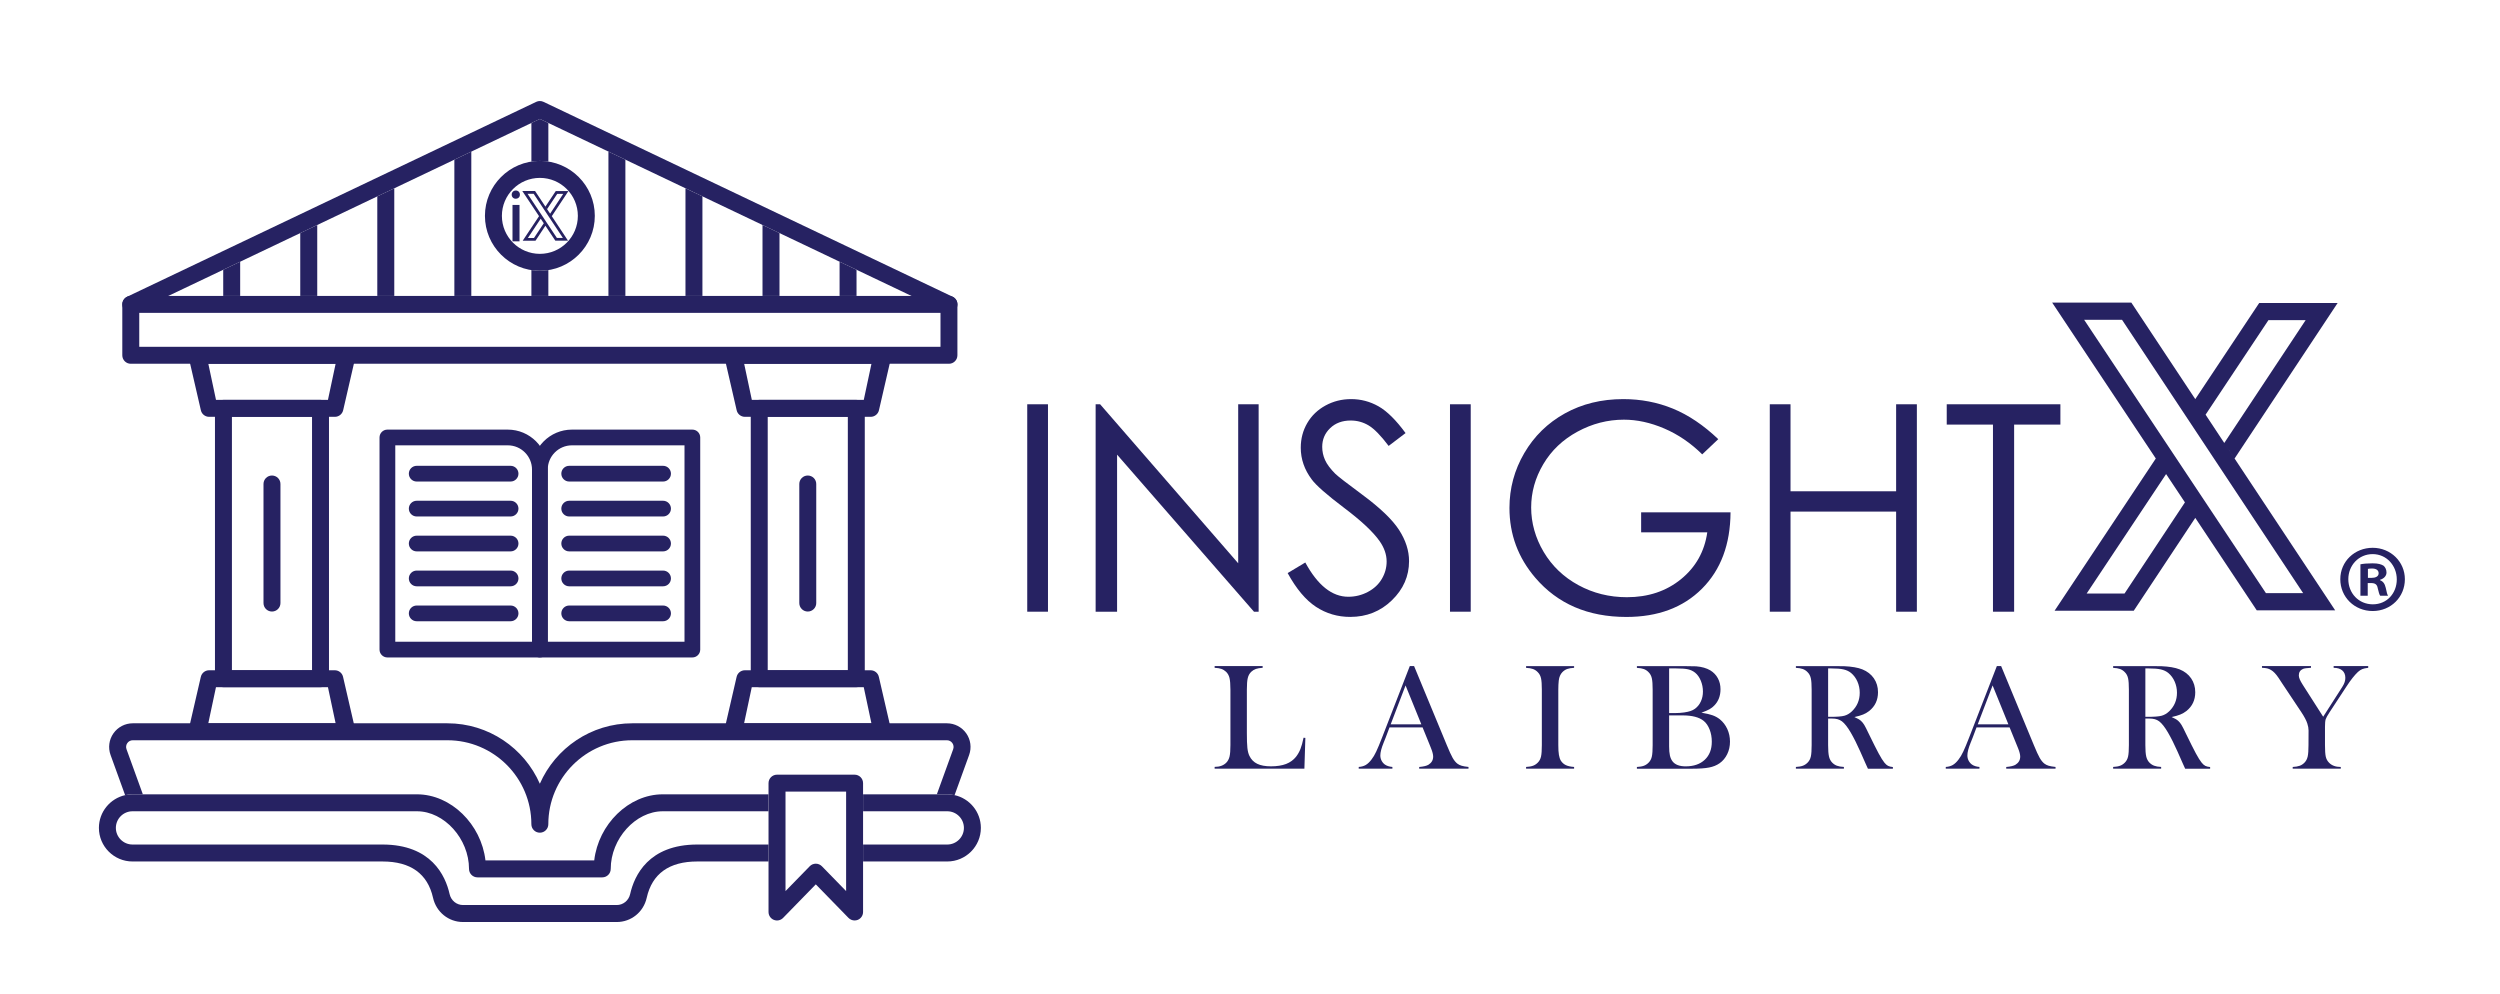 <?xml version="1.0" encoding="UTF-8"?>
<svg id="Layer_1" xmlns="http://www.w3.org/2000/svg" version="1.1" viewBox="0 0 772.68 307.32">
  <!-- Generator: Adobe Illustrator 29.2.0, SVG Export Plug-In . SVG Version: 2.1.0 Build 38)  -->
  <defs>
    <style>
      .st0 {
        fill: none;
      }

      .st1 {
        fill: #262262;
      }
    </style>
  </defs>
  <g>
    <g>
      <g>
        <path class="st1" d="M99.06,212.39h-30c-1.45,0-2.62-1.17-2.62-2.62v-83.56c0-1.45,1.17-2.62,2.62-2.62h30c1.45,0,2.62,1.17,2.62,2.62v83.56c0,1.45-1.17,2.62-2.62,2.62ZM71.68,207.15h24.76v-78.32h-24.76v78.32Z"/>
        <path class="st1" d="M103.49,128.83h-38.86c-1.24,0-2.31-.87-2.56-2.08l-3.48-15.09c-.16-.77.03-1.58.53-2.19.5-.61,1.25-.97,2.04-.97h45.82c.79,0,1.54.36,2.04.97.5.61.69,1.42.53,2.19l-3.48,15.09c-.26,1.21-1.33,2.08-2.56,2.08ZM66.75,123.59h34.61l2.37-11.15h-39.34l2.37,11.15Z"/>
        <path class="st1" d="M106.97,227.48h-45.82c-.79,0-1.54-.36-2.04-.97-.5-.61-.69-1.42-.53-2.19l3.48-15.08c.26-1.21,1.33-2.08,2.56-2.08h38.86c1.24,0,2.31.87,2.56,2.08l3.48,15.08c.16.77-.03,1.58-.53,2.19-.5.61-1.25.97-2.04.97ZM64.39,223.54h39.34l-2.37-11.15h-34.61l-2.37,11.15Z"/>
      </g>
      <g>
        <path class="st1" d="M264.66,212.39h-30c-1.45,0-2.62-1.17-2.62-2.62v-83.56c0-1.45,1.17-2.62,2.62-2.62h30c1.45,0,2.62,1.17,2.62,2.62v83.56c0,1.45-1.17,2.62-2.62,2.62ZM237.28,207.15h24.76v-78.32h-24.76v78.32Z"/>
        <path class="st1" d="M269.09,128.83h-38.86c-1.24,0-2.31-.87-2.56-2.08l-3.48-15.09c-.17-.77.03-1.58.53-2.19.5-.61,1.25-.97,2.04-.97h45.82c.79,0,1.54.36,2.04.97.5.61.69,1.42.53,2.19l-3.48,15.09c-.26,1.21-1.33,2.08-2.56,2.08ZM232.36,123.59h34.61l2.37-11.15h-39.34l2.37,11.15Z"/>
        <path class="st1" d="M272.57,227.48h-45.82c-.79,0-1.54-.36-2.04-.97-.5-.61-.69-1.42-.53-2.19l3.48-15.08c.26-1.21,1.33-2.08,2.56-2.08h38.86c1.24,0,2.31.87,2.56,2.08l3.48,15.08c.17.77-.03,1.58-.53,2.19-.5.61-1.25.97-2.04.97ZM229.99,223.54h39.34l-2.37-11.15h-34.61l-2.37,11.15Z"/>
      </g>
      <path class="st1" d="M166.86,83.69c-9.36,0-16.98-7.62-16.98-16.98s7.62-16.98,16.98-16.98,16.98,7.62,16.98,16.98-7.62,16.98-16.98,16.98ZM166.86,54.98c-6.47,0-11.74,5.26-11.74,11.74s5.26,11.74,11.74,11.74,11.74-5.26,11.74-11.74-5.26-11.74-11.74-11.74Z"/>
      <path class="st1" d="M293.3,112.43H40.42c-1.45,0-2.62-1.17-2.62-2.62v-15.73c0-1.01.58-1.93,1.49-2.37l126.44-60.23c.71-.34,1.54-.34,2.25,0l126.44,60.23c.91.44,1.49,1.36,1.49,2.37v15.73c0,1.45-1.17,2.62-2.62,2.62ZM43.04,107.19h247.64v-11.45l-123.82-58.98-123.82,58.98v11.45Z"/>
      <path class="st1" d="M293.3,96.7H40.42c-1.45,0-2.62-1.17-2.62-2.62s1.17-2.62,2.62-2.62h252.89c1.45,0,2.62,1.17,2.62,2.62s-1.17,2.62-2.62,2.62Z"/>
      <path class="st1" d="M237.53,261.02h-22.02c-15.06,0-19.47,9.6-20.75,15.32-.45,1.99-2.15,3.38-4.15,3.38h-47.5c-2,0-3.7-1.39-4.15-3.38-1.28-5.72-5.69-15.32-20.75-15.32H40.95c-2.83,0-5.14-2.31-5.14-5.14s2.31-5.14,5.14-5.14h87.92c8.42,0,16.09,8.49,16.09,17.81,0,1.45,1.17,2.62,2.62,2.62h38.56c1.45,0,2.62-1.17,2.62-2.62,0-9.32,7.67-17.81,16.08-17.81h32.68v-5.24h-32.68c-10.54,0-19.89,9.28-21.18,20.43h-33.62c-1.29-11.15-10.63-20.43-21.18-20.43H40.95c-.39,0-.77.02-1.15.07-.01,0-.03,0-.04,0-.37.04-.73.11-1.09.19h0c-4.63,1.04-8.1,5.18-8.1,10.12,0,5.72,4.66,10.38,10.38,10.38h77.26c8.7,0,13.96,3.78,15.63,11.23.99,4.4,4.8,7.48,9.27,7.48h47.5c4.47,0,8.28-3.07,9.27-7.48,1.67-7.45,6.93-11.23,15.64-11.23h22.02v-5.24Z"/>
      <path class="st1" d="M295.05,245.76h0c-.36-.08-.72-.14-1.08-.19-.01,0-.03,0-.04,0-.38-.04-.76-.07-1.15-.07h-26.02v5.24h26.02c2.83,0,5.14,2.31,5.14,5.14s-2.31,5.14-5.14,5.14h-26.02v5.24h26.02c5.72,0,10.38-4.66,10.38-10.38,0-4.94-3.47-9.08-8.1-10.12Z"/>
      <path class="st1" d="M84.06,189.01c-1.45,0-2.62-1.17-2.62-2.62v-36.8c0-1.45,1.17-2.62,2.62-2.62s2.62,1.17,2.62,2.62v36.8c0,1.45-1.17,2.62-2.62,2.62Z"/>
      <path class="st1" d="M249.66,189.01c-1.45,0-2.62-1.17-2.62-2.62v-36.8c0-1.45,1.17-2.62,2.62-2.62s2.62,1.17,2.62,2.62v36.8c0,1.45-1.17,2.62-2.62,2.62Z"/>
    </g>
    <g>
      <path class="st1" d="M264.13,284.49c-.69,0-1.37-.28-1.88-.79l-10.11-10.37-10.11,10.37c-.75.77-1.88,1-2.87.6-.99-.4-1.63-1.36-1.63-2.43v-39.82c0-1.45,1.17-2.62,2.62-2.62h23.98c1.45,0,2.62,1.17,2.62,2.62v39.82c0,1.07-.65,2.03-1.63,2.43-.32.13-.66.19-.99.19ZM38.67,245.76c.73-.17,1.49-.26,2.28-.26h3.2l-5.05-13.94c-.23-.64-.14-1.33.25-1.89.39-.56,1.01-.88,1.69-.88h97.24c14.31,0,25.95,11.64,25.95,25.95,0,1.45,1.17,2.62,2.62,2.62s2.62-1.17,2.62-2.62c0-14.31,11.64-25.95,25.95-25.95h97.24c.68,0,1.3.32,1.69.88.39.56.48,1.25.25,1.89l-5.05,13.94h3.2c.78,0,1.54.09,2.28.26l4.5-12.42c.81-2.24.48-4.73-.89-6.68-1.37-1.95-3.6-3.11-5.98-3.11h-97.24c-12.75,0-23.74,7.69-28.57,18.68-4.83-10.99-15.82-18.68-28.57-18.68H41.04c-2.38,0-4.61,1.16-5.98,3.11-1.37,1.95-1.7,4.45-.89,6.68l4.5,12.42ZM252.14,266.94c.71,0,1.38.29,1.88.79l7.49,7.68v-30.75h-18.73v30.75l7.49-7.68c.49-.51,1.17-.79,1.88-.79Z"/>
      <g>
        <path class="st1" d="M213.99,203.2h-47.13c-1.34,0-2.43-1.09-2.43-2.43v-55.64c0-6.81,5.54-12.35,12.35-12.35h37.21c1.34,0,2.43,1.09,2.43,2.43v65.56c0,1.34-1.09,2.43-2.43,2.43ZM169.29,198.34h42.27v-60.7h-34.78c-4.13,0-7.49,3.36-7.49,7.49v53.21Z"/>
        <g>
          <path class="st1" d="M204.94,148.83h-29.02c-1.34,0-2.43-1.09-2.43-2.43s1.09-2.43,2.43-2.43h29.02c1.34,0,2.43,1.09,2.43,2.43s-1.09,2.43-2.43,2.43Z"/>
          <path class="st1" d="M204.94,159.63h-29.02c-1.34,0-2.43-1.09-2.43-2.43s1.09-2.43,2.43-2.43h29.02c1.34,0,2.43,1.09,2.43,2.43s-1.09,2.43-2.43,2.43Z"/>
          <path class="st1" d="M204.94,170.42h-29.02c-1.34,0-2.43-1.09-2.43-2.43s1.09-2.43,2.43-2.43h29.02c1.34,0,2.43,1.09,2.43,2.43s-1.09,2.43-2.43,2.43Z"/>
          <path class="st1" d="M204.94,181.21h-29.02c-1.34,0-2.43-1.09-2.43-2.43s1.09-2.43,2.43-2.43h29.02c1.34,0,2.43,1.09,2.43,2.43s-1.09,2.43-2.43,2.43Z"/>
          <path class="st1" d="M204.94,192.01h-29.02c-1.34,0-2.43-1.09-2.43-2.43s1.09-2.43,2.43-2.43h29.02c1.34,0,2.43,1.09,2.43,2.43s-1.09,2.43-2.43,2.43Z"/>
        </g>
        <path class="st1" d="M166.86,203.2h-47.13c-1.34,0-2.43-1.09-2.43-2.43v-65.56c0-1.34,1.09-2.43,2.43-2.43h37.21c6.81,0,12.35,5.54,12.35,12.35v55.64c0,1.34-1.09,2.43-2.43,2.43ZM122.16,198.34h42.27v-53.21c0-4.13-3.36-7.49-7.48-7.49h-34.78v60.7Z"/>
        <g>
          <path class="st1" d="M157.81,148.83h-29.02c-1.34,0-2.43-1.09-2.43-2.43s1.09-2.43,2.43-2.43h29.02c1.34,0,2.43,1.09,2.43,2.43s-1.09,2.43-2.43,2.43Z"/>
          <path class="st1" d="M157.81,159.63h-29.02c-1.34,0-2.43-1.09-2.43-2.43s1.09-2.43,2.43-2.43h29.02c1.34,0,2.43,1.09,2.43,2.43s-1.09,2.43-2.43,2.43Z"/>
          <path class="st1" d="M157.81,170.42h-29.02c-1.34,0-2.43-1.09-2.43-2.43s1.09-2.43,2.43-2.43h29.02c1.34,0,2.43,1.09,2.43,2.43s-1.09,2.43-2.43,2.43Z"/>
          <path class="st1" d="M157.81,181.21h-29.02c-1.34,0-2.43-1.09-2.43-2.43s1.09-2.43,2.43-2.43h29.02c1.34,0,2.43,1.09,2.43,2.43s-1.09,2.43-2.43,2.43Z"/>
          <path class="st1" d="M157.81,192.01h-29.02c-1.34,0-2.43-1.09-2.43-2.43s1.09-2.43,2.43-2.43h29.02c1.34,0,2.43,1.09,2.43,2.43s-1.09,2.43-2.43,2.43Z"/>
        </g>
      </g>
      <g>
        <polygon class="st1" points="98.05 91.46 98.05 69.54 92.8 72.03 92.8 91.46 98.05 91.46"/>
        <polygon class="st1" points="264.73 91.46 264.73 83.38 259.49 80.88 259.49 91.46 264.73 91.46"/>
        <polygon class="st1" points="240.92 91.46 240.92 72.03 235.67 69.54 235.67 91.46 240.92 91.46"/>
        <polygon class="st1" points="74.23 91.46 74.23 80.88 68.99 83.38 68.99 91.46 74.23 91.46"/>
        <polygon class="st1" points="121.86 91.46 121.86 58.2 116.61 60.69 116.61 91.46 121.86 91.46"/>
        <path class="st1" d="M164.24,83.47v8h5.24v-8c-.86.13-1.73.22-2.62.22s-1.76-.09-2.62-.22Z"/>
        <polygon class="st1" points="145.67 91.46 145.67 46.85 140.43 49.35 140.43 91.46 145.67 91.46"/>
        <path class="st1" d="M164.24,38.01v11.95c.86-.13,1.73-.22,2.62-.22s1.76.09,2.62.22v-11.95l-2.62-1.25-2.62,1.25Z"/>
        <path class="st1" d="M166.16,31.34c-.13.04-.26.08-.38.13.12-.06.25-.1.38-.13Z"/>
        <path class="st1" d="M166.8,31.24c-.17,0-.33.02-.49.05.16-.03.33-.05.49-.05Z"/>
        <path class="st1" d="M167.94,31.47c-.12-.06-.25-.1-.38-.13.13.04.26.08.38.13Z"/>
        <polygon class="st1" points="217.1 91.46 217.1 60.69 211.86 58.2 211.86 91.46 217.1 91.46"/>
        <path class="st1" d="M167.41,31.3c-.16-.03-.32-.05-.49-.05.16,0,.33.02.49.05Z"/>
        <polygon class="st1" points="193.29 91.46 193.29 49.35 188.05 46.85 188.05 91.46 193.29 91.46"/>
      </g>
    </g>
  </g>
  <g>
    <g>
      <path class="st1" d="M700.34,183.33h11.5l-55.98-84.49h-11.71l56.19,84.49ZM687.46,136.91l25.15-37.96h-11.5l-19.43,29.22M675.3,155.27l-5.82-8.75-24.56,36.93h11.71l18.67-28.18ZM690.65,141.72l31.09,46.92h-24.24l-19-28.58-19.01,28.69h-24.47l31.28-47.04-32.04-48.19h24.47l19.77,29.84M681.67,128.18l5.76,8.7M678.49,123.37l19.77-29.73h24.24l-31.85,48.07M681.67,128.18"/>
      <g>
        <path class="st1" d="M317.49,124.95h6.41v64.11h-6.41v-64.11Z"/>
        <path class="st1" d="M338.63,189.06v-64.11h1.39l42.67,49.14v-49.14h6.32v64.11h-1.44l-42.31-48.54v48.54h-6.62Z"/>
        <path class="st1" d="M397.98,177.12l5.45-3.27c3.84,7.06,8.27,10.59,13.29,10.59,2.15,0,4.17-.5,6.06-1.5,1.89-1,3.33-2.35,4.31-4.03.99-1.68,1.48-3.47,1.48-5.36,0-2.15-.73-4.26-2.18-6.32-2.01-2.85-5.67-6.28-10.98-10.28-5.35-4.04-8.67-6.96-9.98-8.76-2.27-3.02-3.4-6.29-3.4-9.81,0-2.79.67-5.33,2.01-7.63,1.34-2.29,3.22-4.1,5.64-5.42s5.06-1.98,7.91-1.98c3.02,0,5.85.75,8.48,2.24,2.63,1.5,5.41,4.25,8.35,8.26l-5.23,3.97c-2.41-3.2-4.47-5.3-6.17-6.32s-3.55-1.53-5.56-1.53c-2.59,0-4.7.78-6.34,2.35-1.64,1.57-2.46,3.5-2.46,5.8,0,1.39.29,2.75.87,4.05s1.64,2.73,3.18,4.27c.84.81,3.6,2.95,8.28,6.41,5.55,4.1,9.35,7.74,11.42,10.94,2.06,3.2,3.09,6.41,3.09,9.63,0,4.65-1.77,8.69-5.3,12.11-3.53,3.43-7.82,5.14-12.88,5.14-3.89,0-7.42-1.04-10.59-3.12-3.17-2.08-6.09-5.56-8.76-10.44Z"/>
        <path class="st1" d="M448.15,124.95h6.41v64.11h-6.41v-64.11Z"/>
        <path class="st1" d="M531.08,135.72l-4.97,4.71c-3.57-3.52-7.49-6.18-11.75-8s-8.4-2.72-12.44-2.72c-5.03,0-9.81,1.23-14.36,3.7-4.55,2.47-8.07,5.82-10.57,10.05s-3.75,8.69-3.75,13.4,1.29,9.41,3.88,13.75c2.59,4.34,6.16,7.76,10.72,10.24s9.56,3.73,14.99,3.73c6.59,0,12.17-1.86,16.73-5.58,4.56-3.72,7.26-8.54,8.11-14.47h-20.44v-6.19h27.63c-.06,9.91-3,17.77-8.82,23.6-5.83,5.83-13.62,8.74-23.38,8.74-11.85,0-21.24-4.04-28.15-12.12-5.32-6.22-7.98-13.41-7.98-21.57,0-6.07,1.53-11.72,4.58-16.95,3.05-5.23,7.24-9.32,12.55-12.27,5.32-2.95,11.33-4.42,18.04-4.42,5.43,0,10.55.98,15.34,2.94,4.79,1.96,9.47,5.11,14.03,9.44Z"/>
        <path class="st1" d="M546.99,124.95h6.41v26.89h32.64v-26.89h6.41v64.11h-6.41v-30.94h-32.64v30.94h-6.41v-64.11Z"/>
        <path class="st1" d="M601.68,131.23v-6.28h35.13v6.28h-14.3v57.83h-6.54v-57.83h-14.3Z"/>
      </g>
      <path class="st1" d="M743.28,179.02c0,5.51-4.32,9.83-9.95,9.83s-10.01-4.32-10.01-9.83,4.44-9.71,10.01-9.71,9.95,4.32,9.95,9.71ZM725.8,179.02c0,4.32,3.2,7.76,7.58,7.76s7.4-3.44,7.4-7.7-3.14-7.82-7.46-7.82-7.52,3.49-7.52,7.76ZM731.79,184.12h-2.25v-9.71c.89-.18,2.13-.3,3.73-.3,1.83,0,2.66.3,3.38.71.53.41.95,1.18.95,2.13,0,1.07-.83,1.9-2.01,2.25v.12c.95.36,1.48,1.07,1.78,2.37.3,1.48.47,2.07.71,2.43h-2.43c-.3-.36-.47-1.24-.77-2.37-.18-1.07-.77-1.54-2.01-1.54h-1.07v3.91ZM731.85,178.61h1.07c1.25,0,2.25-.41,2.25-1.42,0-.89-.65-1.48-2.07-1.48-.59,0-1.01.06-1.24.12v2.78Z"/>
    </g>
    <g>
      <path class="st1" d="M375.41,237.58v-.56c1.56,0,2.77-.44,3.62-1.32.48-.5.81-1.13.99-1.89s.27-1.94.27-3.52v-17.12c0-1.64-.1-2.85-.29-3.64-.19-.78-.55-1.42-1.08-1.92-.43-.4-.92-.7-1.45-.88s-1.22-.29-2.06-.33v-.53h14.84v.53c-.85.05-1.55.16-2.09.35-.54.19-1.02.48-1.44.88-.53.51-.88,1.15-1.07,1.93-.19.77-.28,1.97-.28,3.6v13.4c0,2.06.05,3.59.16,4.6.11,1.01.32,1.83.63,2.46.54,1.12,1.35,1.93,2.42,2.45,1.07.52,2.49.78,4.25.78s3.4-.24,4.66-.73c1.26-.49,2.3-1.24,3.1-2.26.54-.7.99-1.49,1.34-2.37.35-.88.67-2.04.96-3.48l.56.05-.3,9.52h-27.74Z"/>
      <path class="st1" d="M453.89,237.58h-15.26v-.53c1.38-.12,2.34-.36,2.88-.7.96-.6,1.44-1.44,1.44-2.51,0-.63-.22-1.49-.65-2.56l-.39-.98-2.23-5.48h-10.22l-1.21,3.21-.58,1.44c-.7,1.7-1.05,3.04-1.05,4.02,0,.57.13,1.11.38,1.6.26.5.6.9,1.03,1.21.6.42,1.38.67,2.32.74v.53h-10.41v-.53c.82-.05,1.54-.25,2.16-.6.62-.36,1.22-.93,1.81-1.72.5-.63.98-1.45,1.45-2.45.47-1,1.1-2.5,1.87-4.5l8.5-21.91h1.32l10.11,24.42c.76,1.84,1.36,3.16,1.81,3.95.45.79.94,1.39,1.46,1.79.37.28.8.49,1.28.64.48.15,1.2.28,2.16.38v.53ZM439.3,223.88l-4.88-12.03-4.6,12.03h9.48Z"/>
      <path class="st1" d="M486.51,205.87v.53c-.88.05-1.6.17-2.15.37-.55.2-1.04.53-1.48.98-.6.62-.98,1.48-1.11,2.58-.09.82-.14,1.77-.14,2.83v17.12c0,1.29.06,2.3.19,3.04.12.74.33,1.34.6,1.79.4.62.92,1.08,1.56,1.38.63.3,1.48.48,2.53.55v.53h-14.84v-.53c.9-.05,1.62-.17,2.17-.38s1.03-.53,1.45-.96c.5-.5.83-1.12,1-1.88.17-.76.25-1.94.25-3.53v-17.12c0-1.59-.08-2.77-.25-3.53-.17-.76-.5-1.39-1-1.88-.42-.45-.91-.77-1.46-.98-.56-.2-1.28-.33-2.16-.37v-.53h14.84Z"/>
      <path class="st1" d="M505.92,237.58v-.53c.9-.05,1.62-.17,2.17-.38s1.03-.53,1.45-.96c.5-.5.83-1.12,1-1.88.17-.76.25-1.94.25-3.53v-17.12c0-1.59-.08-2.77-.25-3.53-.17-.76-.5-1.39-1-1.88-.42-.45-.91-.77-1.46-.98-.56-.2-1.28-.33-2.16-.37v-.53h15.26c1.55,0,2.56.02,3.04.05,1.77.14,3.23.56,4.39,1.25,1.01.62,1.79,1.43,2.33,2.44.55,1.01.82,2.14.82,3.39,0,2.03-.63,3.69-1.88,4.99-.45.48-.96.88-1.53,1.2-.57.32-1.4.67-2.49,1.06,1.49.25,2.64.52,3.46.81.82.29,1.56.71,2.23,1.23.99.81,1.76,1.81,2.31,3.01s.83,2.5.83,3.89-.28,2.7-.85,3.87c-.57,1.17-1.35,2.11-2.36,2.82-.91.64-2,1.08-3.26,1.32-1.26.25-3.04.37-5.33.37h-16.98ZM515.88,206.59v13.8h1.88c.88,0,1.8-.06,2.74-.19.82-.12,1.48-.27,1.99-.44.5-.17.96-.4,1.38-.7.79-.59,1.4-1.34,1.82-2.27.43-.92.64-1.94.64-3.05,0-1.18-.22-2.3-.66-3.36-.44-1.06-1.03-1.89-1.75-2.47-.64-.51-1.36-.86-2.17-1.04-.81-.19-2.05-.28-3.71-.28h-2.16ZM515.88,221.11v9.57c0,1.16.08,2.1.24,2.81.16.71.43,1.32.8,1.81.79,1.04,2.15,1.56,4.07,1.56,2.49,0,4.46-.68,5.91-2.04,1.45-1.36,2.17-3.22,2.17-5.58,0-1.35-.22-2.6-.67-3.75-.45-1.15-1.05-2.04-1.81-2.66-1.39-1.15-3.58-1.72-6.55-1.72h-4.16Z"/>
      <path class="st1" d="M565.02,222.07v8.22c0,1.58.09,2.75.27,3.52.18.77.51,1.4.99,1.89.42.43.9.75,1.45.96s1.27.34,2.17.38v.53h-14.84v-.53c.9-.05,1.62-.17,2.17-.38s1.03-.53,1.45-.96c.5-.5.83-1.12,1-1.88.17-.76.25-1.94.25-3.53v-17.12c0-1.59-.08-2.77-.25-3.53-.17-.76-.5-1.39-1-1.88-.42-.45-.91-.77-1.46-.98-.56-.2-1.28-.33-2.16-.37v-.53h11.2c1.87,0,3.1,0,3.69.02,2.4.11,4.28.43,5.65.98,1.53.62,2.72,1.54,3.57,2.78.84,1.23,1.27,2.66,1.27,4.29,0,2.42-.91,4.35-2.74,5.81-.56.43-1.17.79-1.85,1.07-.67.28-1.58.54-2.71.79.93.39,1.62.79,2.07,1.21.36.33.68.73.98,1.22.29.49.74,1.35,1.32,2.59,1.38,2.83,2.42,4.91,3.12,6.21.7,1.31,1.3,2.26,1.78,2.85.39.48.76.81,1.13,1,.36.19.86.31,1.5.37v.53h-7.71c-.39-.85-.63-1.39-.74-1.63l-1.63-3.69c-.98-2.21-1.96-4.17-2.95-5.88-.99-1.69-1.9-2.84-2.72-3.46-.42-.31-.87-.53-1.35-.66-.48-.13-1.07-.2-1.76-.2h-1.14ZM565.02,221.55h.88c1.92,0,3.29-.11,4.12-.33.83-.22,1.61-.67,2.33-1.35,1.63-1.55,2.44-3.47,2.44-5.76,0-1.22-.24-2.37-.71-3.45s-1.13-1.96-1.96-2.66c-.65-.53-1.42-.89-2.32-1.1s-2.18-.31-3.83-.31h-.95v14.96Z"/>
      <path class="st1" d="M635.33,237.58h-15.26v-.53c1.38-.12,2.34-.36,2.88-.7.96-.6,1.44-1.44,1.44-2.51,0-.63-.22-1.49-.65-2.56l-.4-.98-2.23-5.48h-10.22l-1.21,3.21-.58,1.44c-.7,1.7-1.04,3.04-1.04,4.02,0,.57.13,1.11.38,1.6.26.5.6.9,1.03,1.21.6.42,1.38.67,2.32.74v.53h-10.41v-.53c.82-.05,1.54-.25,2.16-.6.62-.36,1.22-.93,1.81-1.72.5-.63.98-1.45,1.45-2.45.47-1,1.1-2.5,1.87-4.5l8.5-21.91h1.32l10.11,24.42c.76,1.84,1.36,3.16,1.81,3.95.45.79.94,1.39,1.46,1.79.37.28.8.49,1.28.64.48.15,1.2.28,2.16.38v.53ZM620.74,223.88l-4.88-12.03-4.6,12.03h9.48Z"/>
      <path class="st1" d="M663.07,222.07v8.22c0,1.58.09,2.75.27,3.52.18.77.51,1.4.99,1.89.42.43.9.75,1.45.96s1.27.34,2.17.38v.53h-14.84v-.53c.9-.05,1.62-.17,2.17-.38s1.03-.53,1.45-.96c.5-.5.83-1.12,1-1.88.17-.76.25-1.94.25-3.53v-17.12c0-1.59-.08-2.77-.25-3.53-.17-.76-.5-1.39-1-1.88-.42-.45-.91-.77-1.46-.98-.56-.2-1.28-.33-2.16-.37v-.53h11.2c1.87,0,3.1,0,3.69.02,2.4.11,4.28.43,5.65.98,1.53.62,2.72,1.54,3.57,2.78.84,1.23,1.27,2.66,1.27,4.29,0,2.42-.91,4.35-2.74,5.81-.56.43-1.17.79-1.85,1.07-.67.28-1.58.54-2.71.79.93.39,1.62.79,2.07,1.21.36.33.68.73.98,1.22.29.49.74,1.35,1.32,2.59,1.38,2.83,2.42,4.91,3.12,6.21.7,1.31,1.3,2.26,1.78,2.85.39.48.76.81,1.13,1,.36.19.86.31,1.5.37v.53h-7.71c-.39-.85-.63-1.39-.74-1.63l-1.63-3.69c-.98-2.21-1.96-4.17-2.95-5.88-.99-1.69-1.9-2.84-2.72-3.46-.42-.31-.87-.53-1.35-.66-.48-.13-1.07-.2-1.76-.2h-1.14ZM663.07,221.55h.88c1.92,0,3.29-.11,4.12-.33.83-.22,1.61-.67,2.33-1.35,1.63-1.55,2.44-3.47,2.44-5.76,0-1.22-.24-2.37-.71-3.45s-1.13-1.96-1.96-2.66c-.65-.53-1.42-.89-2.32-1.1s-2.18-.31-3.83-.31h-.95v14.96Z"/>
      <path class="st1" d="M708.61,237.58v-.53c.88-.05,1.6-.17,2.16-.37.56-.2,1.05-.53,1.49-.98.48-.5.81-1.12.98-1.88.17-.76.25-1.94.25-3.53l.02-4.53c0-.65-.13-1.37-.39-2.16-.29-.91-.9-2.06-1.81-3.44l-6.02-9.04-1.07-1.63c-.79-1.18-1.56-1.98-2.32-2.42-.39-.23-.77-.4-1.16-.49-.39-.09-.93-.15-1.63-.19v-.53h15.15v.53c-1.29.08-2.11.19-2.46.35-.87.37-1.3,1.04-1.3,2.02,0,.36.1.76.29,1.21.19.45.51,1.01.94,1.7l6.3,9.85,5.39-8.41.6-.95c.57-.9.86-1.78.86-2.65,0-.99-.32-1.76-.95-2.3-.63-.54-1.53-.81-2.67-.81v-.53h10.69v.53c-.8.09-1.42.23-1.86.41-.43.18-.88.47-1.32.87-1.05.99-2.22,2.47-3.51,4.44l-5.3,8.08c-.63.96-1.02,1.67-1.16,2.11s-.21,1.21-.21,2.28v5.69c0,1.66.08,2.85.24,3.57.16.72.49,1.34.99,1.85.85.9,2.07,1.35,3.65,1.35v.53h-14.84Z"/>
    </g>
  </g>
  <g>
    <path class="st1" d="M172.11,73.54h1.86l-9.04-13.65h-1.89l9.08,13.65ZM170.03,66.04l4.06-6.13h-1.86l-3.14,4.72M168.06,69l-.94-1.41-3.97,5.97h1.89l3.02-4.55ZM170.54,66.81l5.02,7.58h-3.92l-3.07-4.62-3.07,4.64h-3.95l5.05-7.6-5.18-7.78h3.95l3.19,4.82M169.09,64.63l.93,1.41M168.58,63.85l3.19-4.8h3.92l-5.15,7.77M169.09,64.63"/>
    <path class="st1" d="M160.68,60.16c.02.7-.49,1.26-1.3,1.26-.72,0-1.23-.56-1.23-1.26s.53-1.28,1.28-1.28,1.26.56,1.26,1.28ZM158.4,74.58v-11.25h2.17v11.25h-2.17Z"/>
  </g>
  <rect class="st0" width="772.68" height="307.32"/>
</svg>